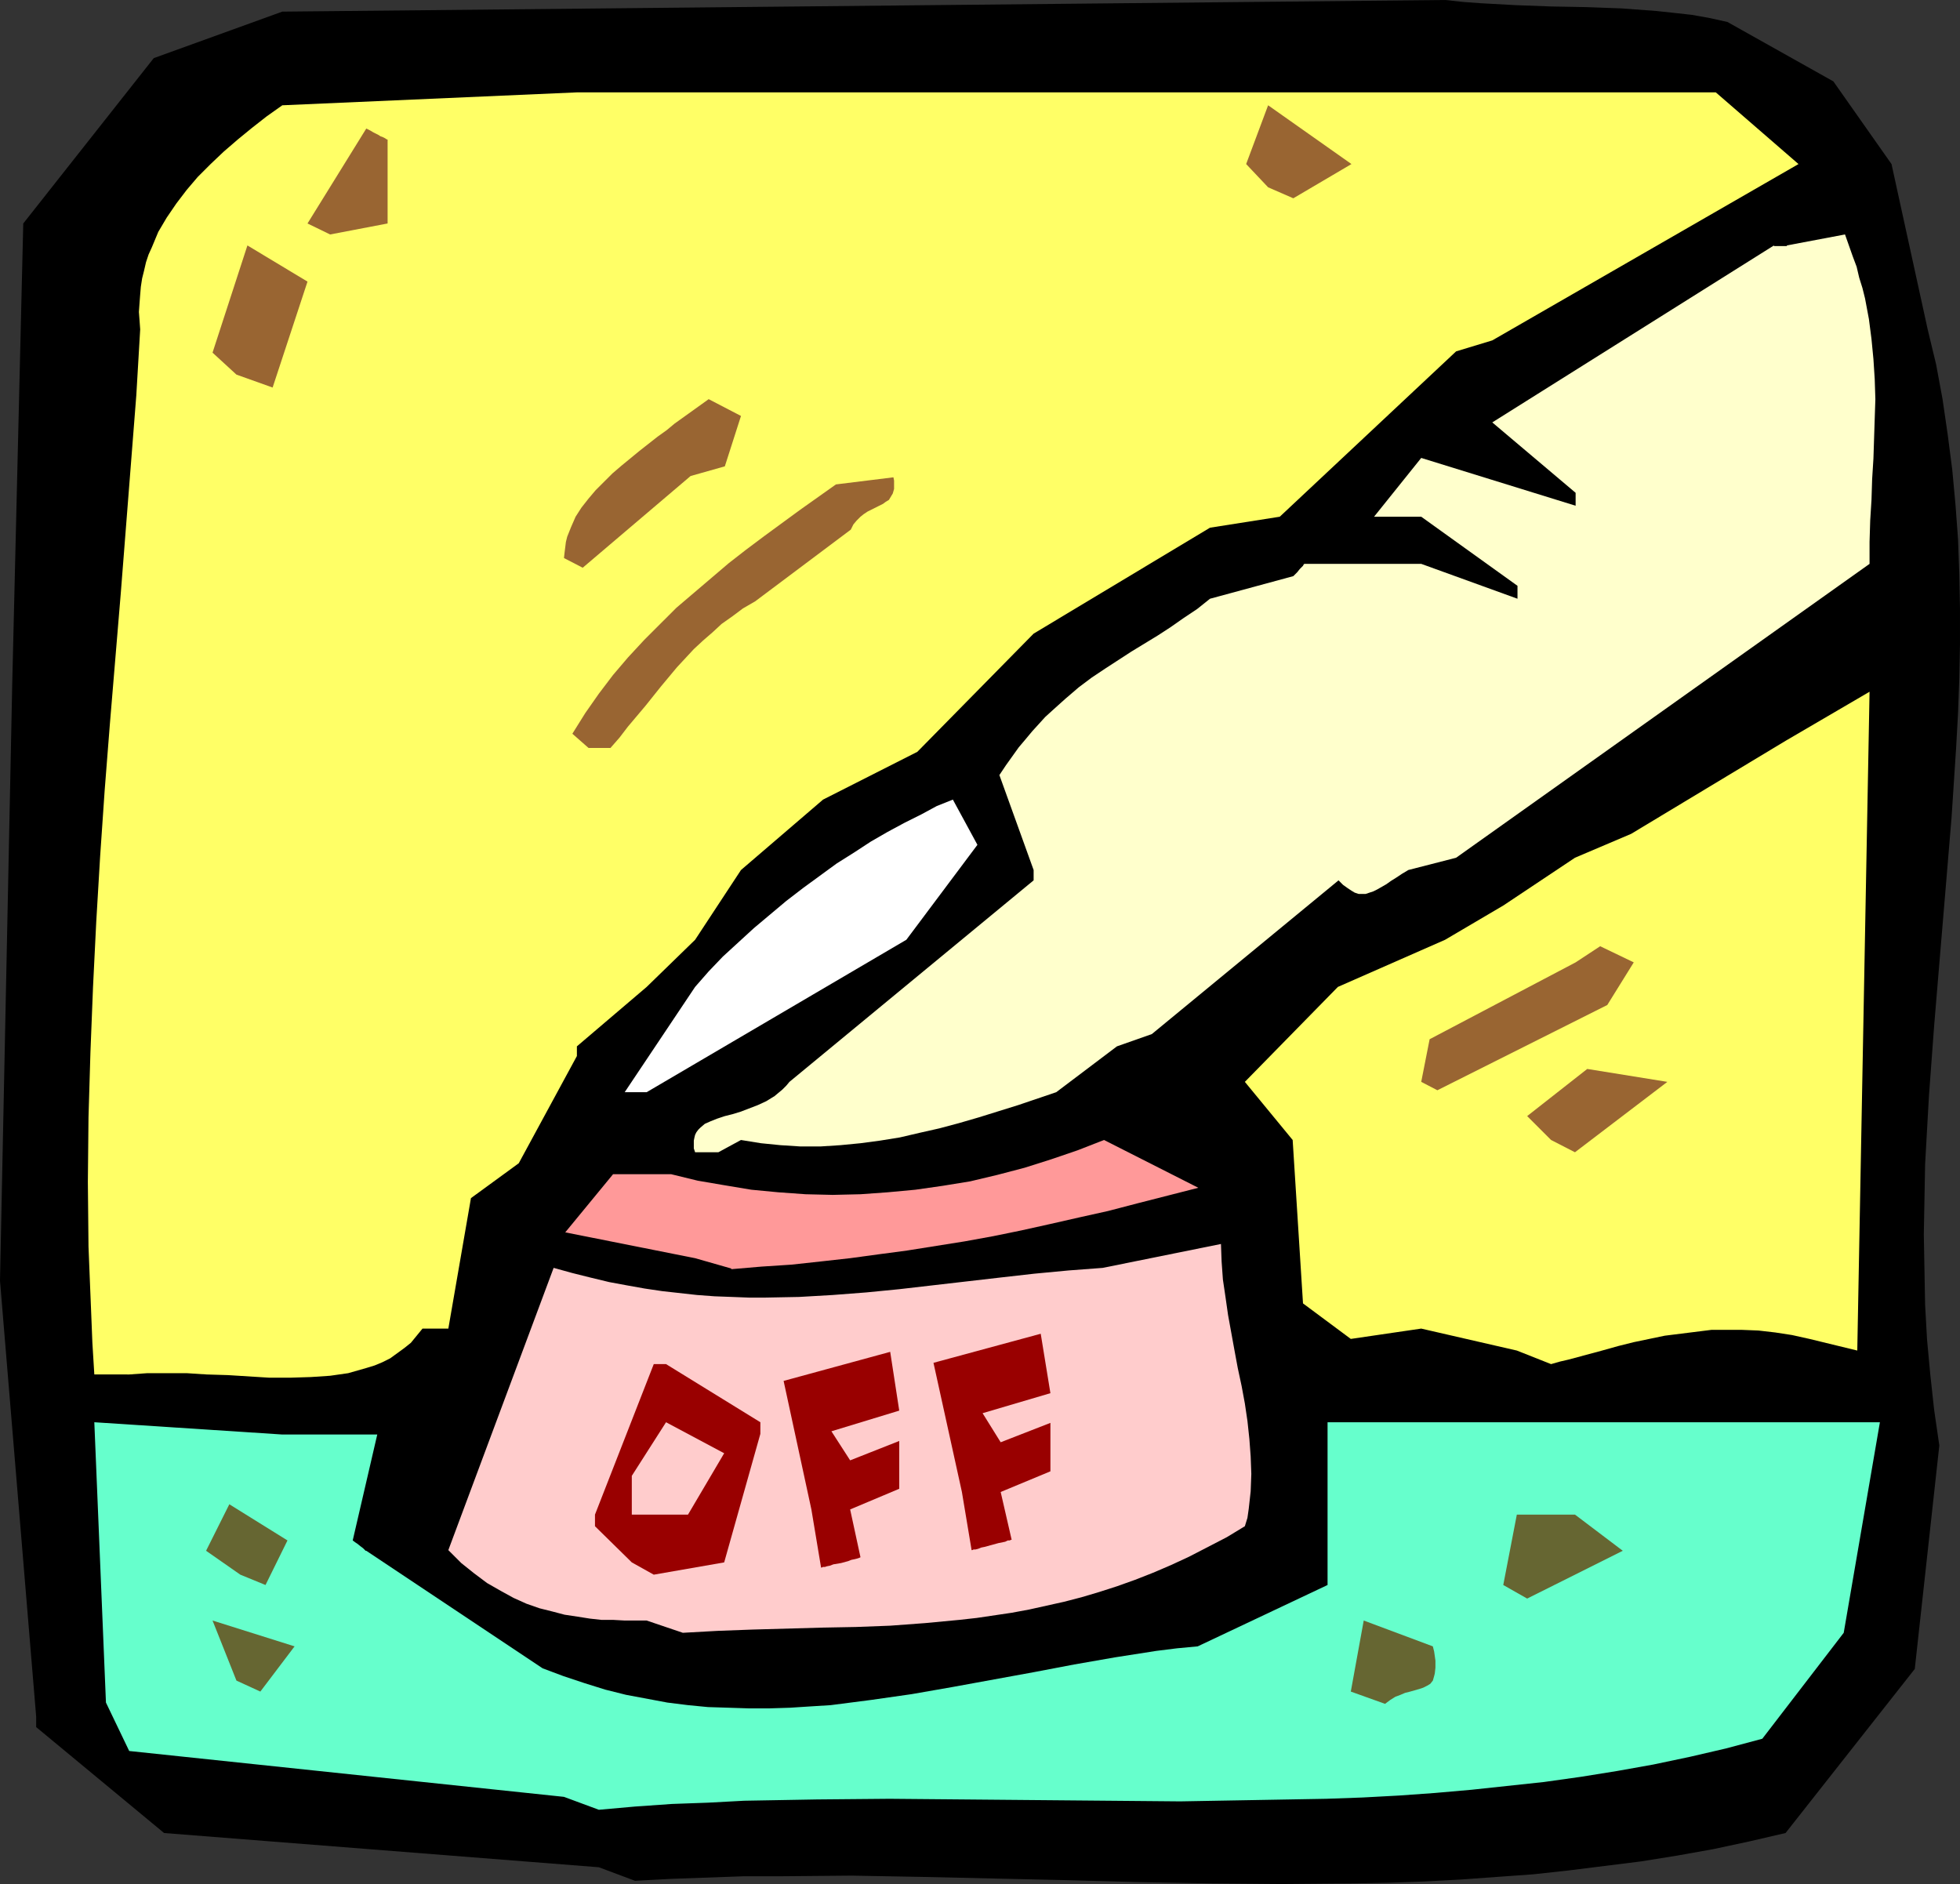 <?xml version="1.0" encoding="UTF-8" standalone="no"?>
<svg
   version="1.0"
   width="129.724mm"
   height="124.694mm"
   id="svg23"
   sodipodi:docname="Pressing Off.wmf"
   xmlns:inkscape="http://www.inkscape.org/namespaces/inkscape"
   xmlns:sodipodi="http://sodipodi.sourceforge.net/DTD/sodipodi-0.dtd"
   xmlns="http://www.w3.org/2000/svg"
   xmlns:svg="http://www.w3.org/2000/svg">
  <rect width="100%" height="100%" fill="#333333" stroke="none"/>
  <sodipodi:namedview
     id="namedview23"
     pagecolor="#ffffff"
     bordercolor="#000000"
     borderopacity="0.25"
     inkscape:showpageshadow="2"
     inkscape:pageopacity="0.0"
     inkscape:pagecheckerboard="0"
     inkscape:deskcolor="#d1d1d1"
     inkscape:document-units="mm" />
  <defs
     id="defs1">
    <pattern
       id="WMFhbasepattern"
       patternUnits="userSpaceOnUse"
       width="6"
       height="6"
       x="0"
       y="0" />
  </defs>
  <path
     style="fill:#000000;fill-opacity:1;fill-rule:evenodd;stroke:none"
     d="M 149.803,467.083 41.046,458.52 9.05,432.024 v -2.585 L 0,320.383 3.07,170.612 5.818,55.901 38.461,14.541 70.619,2.908 361.499,0 l 4.525,0.485 4.363,0.323 8.888,0.485 8.726,0.323 8.726,0.162 8.888,0.323 4.363,0.323 4.363,0.323 4.525,0.485 4.363,0.485 4.525,0.808 4.363,0.969 26.502,14.864 14.544,20.68 9.05,41.361 2.101,8.724 1.616,8.724 1.293,8.886 1.131,8.724 0.808,8.724 0.646,8.724 0.323,8.724 0.162,8.724 v 8.724 l -0.162,8.563 -0.323,8.724 -0.485,8.724 -1.131,17.287 -1.454,17.449 -1.454,17.287 -1.454,17.449 -1.293,17.449 -0.485,8.563 -0.485,8.724 -0.162,8.724 -0.162,8.724 0.162,8.886 0.162,8.724 0.485,8.724 0.808,8.724 0.97,8.886 1.293,8.886 -6.141,55.901 -32.32,41.037 -9.05,2.1 -9.05,1.939 -9.05,1.616 -9.05,1.454 -9.05,1.131 -9.05,1.131 -8.888,0.969 -9.05,0.646 -8.888,0.646 -9.05,0.485 -9.05,0.323 -8.888,0.162 -17.938,0.162 -17.938,-0.162 -17.938,-0.323 -17.938,-0.485 -35.875,-0.808 -17.938,-0.323 -17.938,0.162 h -9.05 l -9.05,0.323 -9.05,0.323 -9.05,0.485 z"
     id="path1" />
  <path
     style="fill:#66ffcc;fill-opacity:1;fill-rule:evenodd;stroke:none"
     d="M 141.077,449.473 32.32,438.002 26.502,425.884 23.594,355.765 70.619,358.835 h 23.755 l -6.141,26.497 0.646,0.485 0.485,0.323 0.808,0.646 0.646,0.485 0.323,0.323 0.323,0.323 v 0 h 0.162 l 44.117,29.405 5.171,1.939 5.333,1.777 5.171,1.616 5.171,1.293 5.171,0.969 5.171,0.969 5.171,0.646 5.01,0.485 5.171,0.162 5.01,0.162 h 5.171 l 5.171,-0.162 5.01,-0.323 5.171,-0.323 5.01,-0.646 5.01,-0.646 10.181,-1.454 10.181,-1.777 20.362,-3.716 10.181,-1.939 10.181,-1.777 10.342,-1.616 5.171,-0.646 5.171,-0.485 32.482,-15.349 v -40.714 h 138.168 l -9.05,52.67 -20.362,26.497 -9.05,2.423 -9.05,2.1 -9.211,1.939 -9.05,1.616 -9.05,1.454 -9.211,1.293 -9.05,0.969 -9.05,0.969 -9.211,0.808 -9.05,0.646 -9.05,0.485 -9.05,0.323 -18.261,0.323 -18.261,0.323 -18.099,-0.162 -36.36,-0.323 -18.261,-0.162 -18.099,0.162 -18.261,0.323 -9.05,0.485 -9.05,0.323 -9.211,0.646 -9.05,0.808 z"
     id="path2" />
  <path
     style="fill:#666632;fill-opacity:1;fill-rule:evenodd;stroke:none"
     d="m 337.905,423.138 3.232,-17.772 17.291,6.463 0.323,1.293 0.162,1.131 0.162,1.131 v 0.969 0.808 l -0.162,1.454 -0.162,0.646 -0.323,1.131 -0.646,0.808 -0.808,0.485 -0.97,0.485 -0.97,0.323 -1.131,0.323 -1.131,0.323 -1.293,0.323 -1.131,0.485 -1.293,0.485 -1.293,0.808 -1.293,0.969 z"
     id="path3" />
  <path
     style="fill:#666632;fill-opacity:1;fill-rule:evenodd;stroke:none"
     d="m 59.146,420.391 -5.979,-15.026 20.523,6.463 -8.565,11.31 z"
     id="path4" />
  <path
     style="fill:#ffcccc;fill-opacity:1;fill-rule:evenodd;stroke:none"
     d="m 161.761,405.366 h -2.747 -2.747 l -2.909,-0.162 h -2.909 l -2.909,-0.323 -3.07,-0.485 -3.232,-0.485 -3.07,-0.808 -3.232,-0.808 -3.232,-1.131 -3.232,-1.454 -3.232,-1.777 -3.394,-1.939 -3.232,-2.423 -3.232,-2.585 -1.616,-1.616 -1.616,-1.616 26.341,-70.604 4.686,1.293 4.525,1.131 4.686,1.131 4.363,0.808 4.525,0.808 4.363,0.646 4.363,0.485 4.363,0.485 4.363,0.323 4.363,0.162 4.202,0.162 h 4.202 l 8.403,-0.162 8.403,-0.485 8.403,-0.646 8.242,-0.808 16.806,-1.939 8.403,-0.969 8.565,-0.969 8.565,-0.808 8.565,-0.646 29.573,-5.978 0.162,4.362 0.323,4.524 0.646,4.362 0.646,4.524 1.616,8.886 0.808,4.362 0.97,4.524 0.808,4.362 0.646,4.362 0.485,4.524 0.323,4.362 0.162,4.362 -0.162,4.362 -0.485,4.362 -0.323,2.262 -0.646,2.1 -4.525,2.747 -4.686,2.423 -4.686,2.423 -4.525,2.1 -4.525,1.939 -4.525,1.777 -4.525,1.616 -4.525,1.454 -4.363,1.293 -4.363,1.131 -4.363,0.969 -4.363,0.969 -4.363,0.808 -4.363,0.646 -4.363,0.646 -4.363,0.485 -8.565,0.808 -8.726,0.646 -8.565,0.323 -8.565,0.162 -17.291,0.485 -8.726,0.323 -8.726,0.485 z"
     id="path5" />
  <path
     style="fill:#666632;fill-opacity:1;fill-rule:evenodd;stroke:none"
     d="m 376.043,396.48 3.394,-17.611 h 14.544 l 11.958,9.048 -23.917,11.956 z"
     id="path6" />
  <path
     style="fill:#666632;fill-opacity:1;fill-rule:evenodd;stroke:none"
     d="m 60.115,393.895 -8.565,-5.978 5.818,-11.633 14.544,9.048 -5.494,11.148 z"
     id="path7" />
  <path
     style="fill:#990000;fill-opacity:1;fill-rule:evenodd;stroke:none"
     d="m 158.045,390.825 -9.211,-9.048 v -2.908 l 14.706,-37.645 h 3.07 l 23.594,14.541 v 2.908 l -9.05,32.151 -17.614,3.07 z"
     id="path8" />
  <path
     style="fill:#ffcccc;fill-opacity:1;fill-rule:evenodd;stroke:none"
     d="m 158.045,378.869 v -9.694 l 8.565,-13.41 14.544,7.755 -9.05,15.349 h -8.565 z"
     id="path9" />
  <path
     style="fill:#ffff66;fill-opacity:1;fill-rule:evenodd;stroke:none"
     d="m 23.594,343.81 -0.485,-7.917 -0.323,-8.078 -0.323,-7.917 -0.323,-8.078 -0.162,-16.156 0.162,-16.156 0.485,-16.318 0.646,-16.318 0.808,-16.318 0.97,-16.318 1.131,-16.48 1.293,-16.48 2.747,-32.959 2.586,-32.959 1.293,-16.48 0.97,-16.48 -0.162,-2.262 -0.162,-2.1 0.162,-2.262 0.162,-2.1 0.162,-1.939 0.323,-2.1 0.485,-1.939 0.485,-2.1 0.646,-1.939 0.808,-1.777 0.808,-1.939 0.808,-1.939 2.101,-3.554 2.424,-3.554 2.586,-3.393 2.747,-3.231 3.232,-3.231 3.232,-3.07 3.555,-3.07 3.555,-2.908 3.717,-2.908 3.878,-2.747 73.69,-3.231 h 284.9 l 20.685,17.934 -76.598,44.107 -9.05,2.747 -44.117,41.361 -17.453,2.747 -44.117,26.497 -29.088,29.566 -23.594,11.956 -20.523,17.611 -11.474,17.449 -12.12,11.794 -17.453,14.864 v 2.423 l -14.544,26.82 -11.958,8.724 -5.656,32.636 h -6.464 l -1.454,1.777 -1.454,1.777 -1.616,1.293 -1.778,1.293 -1.778,1.293 -1.939,0.969 -1.939,0.808 -2.101,0.646 -2.262,0.646 -2.262,0.646 -2.262,0.323 -2.262,0.323 -2.424,0.162 -2.424,0.162 -5.171,0.162 h -5.171 l -5.171,-0.323 -5.171,-0.323 -5.333,-0.162 -5.01,-0.323 h -5.01 -4.848 l -2.262,0.162 -2.262,0.162 z"
     id="path10" />
  <path
     style="fill:#ffff66;fill-opacity:1;fill-rule:evenodd;stroke:none"
     d="m 379.436,337.832 -23.917,-5.493 -17.614,2.585 -11.958,-8.886 -2.586,-40.876 -11.958,-14.541 23.27,-23.75 26.826,-11.794 14.544,-8.563 17.938,-11.956 14.059,-5.978 38.622,-23.265 21.008,-12.279 -3.07,164.796 -11.958,-2.908 -4.363,-0.969 -4.202,-0.646 -4.202,-0.485 -4.04,-0.162 h -3.878 -3.878 l -3.878,0.485 -3.878,0.485 -3.878,0.485 -3.878,0.808 -3.878,0.808 -3.878,0.969 -4.04,1.131 -4.202,1.131 -4.202,1.131 -2.101,0.485 -2.262,0.646 z"
     id="path11" />
  <path
     style="fill:#ff9999;fill-opacity:1;fill-rule:evenodd;stroke:none"
     d="m 173.881,314.728 -32.482,-6.463 11.958,-14.541 h 14.544 l 6.626,1.616 6.626,1.131 6.787,1.131 6.787,0.646 6.787,0.485 6.787,0.162 6.949,-0.162 6.787,-0.485 6.949,-0.646 6.787,-0.969 6.949,-1.131 6.787,-1.616 6.787,-1.777 6.626,-2.1 6.626,-2.262 6.626,-2.585 23.594,11.956 -7.595,1.939 -7.595,1.939 -7.434,1.939 -7.272,1.616 -7.11,1.616 -7.272,1.616 -7.11,1.454 -7.11,1.293 -7.11,1.131 -7.11,1.131 -7.272,0.969 -7.11,0.969 -7.272,0.808 -7.434,0.808 -7.434,0.485 -7.595,0.646 v -0.162 z"
     id="path12" />
  <path
     style="fill:#ffffcc;fill-opacity:1;fill-rule:evenodd;stroke:none"
     d="m 173.881,288.231 -0.323,-0.969 v -0.969 -0.969 l 0.162,-0.808 0.162,-0.646 0.323,-0.646 0.485,-0.646 0.485,-0.485 1.131,-0.969 1.454,-0.646 1.616,-0.646 1.939,-0.646 1.939,-0.485 2.101,-0.646 2.101,-0.808 2.101,-0.808 2.101,-0.969 2.101,-1.293 0.97,-0.808 0.97,-0.808 0.97,-0.969 0.808,-0.969 61.085,-50.408 v -2.585 l -8.565,-23.75 1.616,-2.423 1.616,-2.262 1.616,-2.262 1.778,-2.1 1.616,-1.939 1.616,-1.777 1.616,-1.777 1.778,-1.616 3.232,-2.908 3.394,-2.908 3.232,-2.423 3.394,-2.262 6.464,-4.201 6.626,-4.039 3.232,-2.1 3.232,-2.262 3.394,-2.262 3.232,-2.585 20.846,-5.655 0.485,-0.485 0.485,-0.485 0.646,-0.808 0.485,-0.485 0.323,-0.323 0.162,-0.323 v 0 l 0.162,-0.162 h 29.25 l 24.078,8.724 v -3.231 L 355.52,129.252 h -11.797 l 11.797,-14.702 38.622,11.956 v -3.231 L 373.296,105.663 443.753,61.395 v 0.162 h 3.232 v -0.162 l 14.544,-2.747 0.97,2.747 0.97,2.747 0.97,2.585 0.646,2.747 0.808,2.585 0.646,2.585 0.97,5.17 0.646,5.009 0.485,5.009 0.323,5.009 0.162,5.009 -0.162,4.847 -0.162,5.009 -0.162,5.008 -0.323,5.17 -0.162,5.17 -0.323,5.17 -0.162,5.332 v 5.493 l -103.424,73.512 -11.958,3.07 -1.616,0.969 -1.454,0.969 -1.293,0.808 -1.131,0.808 -1.131,0.646 -1.131,0.646 -0.97,0.485 -0.97,0.323 -0.97,0.323 h -0.808 -0.97 l -0.97,-0.323 -0.808,-0.485 -0.97,-0.646 -1.131,-0.808 -1.131,-1.131 -46.702,38.452 -8.726,3.07 -15.19,11.471 -9.534,3.231 -9.858,3.07 -5.01,1.454 -4.848,1.293 -5.01,1.131 -4.848,1.131 -5.01,0.808 -4.848,0.646 -5.01,0.485 -5.01,0.323 h -5.01 l -5.01,-0.323 -4.848,-0.485 -5.01,-0.808 -5.656,3.07 z"
     id="path13" />
  <path
     style="fill:#996532;fill-opacity:1;fill-rule:evenodd;stroke:none"
     d="m 388.001,285.162 -5.979,-5.978 15.029,-11.794 20.038,3.231 -23.109,17.611 z"
     id="path14" />
  <path
     style="fill:#ffffff;fill-opacity:1;fill-rule:evenodd;stroke:none"
     d="m 156.267,273.206 17.614,-26.335 3.394,-3.878 3.555,-3.716 3.878,-3.554 3.878,-3.554 4.04,-3.393 4.04,-3.393 4.202,-3.231 4.202,-3.07 4.202,-3.07 4.363,-2.747 4.202,-2.747 4.202,-2.423 4.202,-2.262 4.202,-2.1 3.878,-2.1 4.04,-1.616 6.141,11.31 -17.776,23.75 -64.963,38.129 z"
     id="path15" />
  <path
     style="fill:#996532;fill-opacity:1;fill-rule:evenodd;stroke:none"
     d="m 355.52,270.621 2.101,-10.663 36.522,-19.226 6.141,-4.039 8.403,4.039 -6.626,10.663 -42.501,21.327 z"
     id="path16" />
  <path
     style="fill:#996532;fill-opacity:1;fill-rule:evenodd;stroke:none"
     d="m 147.217,187.092 -4.04,-3.554 3.232,-5.17 3.394,-4.847 3.555,-4.685 3.717,-4.362 4.04,-4.362 4.04,-4.039 4.04,-4.039 4.363,-3.716 4.363,-3.716 4.363,-3.716 4.363,-3.393 4.525,-3.393 9.05,-6.624 8.888,-6.301 14.382,-1.777 0.162,0.808 v 0.808 1.293 l -0.323,1.131 -0.485,0.808 -0.485,0.808 -0.808,0.485 -0.646,0.485 -0.97,0.485 -1.939,0.969 -0.97,0.485 -0.97,0.646 -0.808,0.646 -0.97,0.969 -0.808,0.969 -0.646,1.293 -23.917,17.934 -3.07,1.777 -2.586,1.939 -2.747,1.939 -2.262,2.1 -2.424,2.1 -2.262,2.1 -4.202,4.524 -4.04,4.847 -3.878,4.847 -4.363,5.17 -2.101,2.747 -2.262,2.585 z"
     id="path17" />
  <path
     style="fill:#996532;fill-opacity:1;fill-rule:evenodd;stroke:none"
     d="m 141.077,139.592 0.162,-1.454 0.162,-1.293 0.162,-1.293 0.323,-1.293 0.97,-2.423 1.131,-2.585 1.454,-2.262 1.778,-2.262 1.778,-2.1 2.101,-2.1 2.101,-2.1 2.262,-1.939 4.525,-3.716 4.525,-3.554 2.262,-1.616 1.939,-1.616 8.565,-6.139 8.08,4.201 -4.04,12.602 -8.565,2.423 -26.987,22.942 z"
     id="path18" />
  <path
     style="fill:#996532;fill-opacity:1;fill-rule:evenodd;stroke:none"
     d="m 59.146,93.707 -5.979,-5.493 8.726,-26.82 15.029,9.048 -8.726,26.497 z"
     id="path19" />
  <path
     style="fill:#996532;fill-opacity:1;fill-rule:evenodd;stroke:none"
     d="m 76.922,55.901 14.706,-23.75 0.97,0.485 0.808,0.485 0.646,0.323 0.646,0.323 0.485,0.323 0.485,0.162 0.646,0.323 0.485,0.323 h 0.162 v 0 21.003 l -14.382,2.747 z"
     id="path20" />
  <path
     style="fill:#996532;fill-opacity:1;fill-rule:evenodd;stroke:none"
     d="m 317.22,46.854 -5.494,-5.816 5.494,-14.702 20.846,14.702 -14.544,8.563 z"
     id="path21" />
  <path
     style="fill:#990000;fill-opacity:1;fill-rule:evenodd;stroke:none"
     d="m 202.969,377.577 -6.949,-32.151 26.664,-7.27 2.262,14.702 -16.968,5.17 4.686,7.27 12.282,-4.847 v 11.956 l -12.282,5.17 2.586,11.956 v 0 l -0.323,0.162 -0.485,0.162 -0.646,0.162 -0.808,0.162 -0.808,0.323 -1.778,0.485 -1.939,0.323 -0.808,0.323 -0.808,0.162 -0.485,0.162 h -0.485 l -0.323,0.162 h -0.162 z"
     id="path22" />
  <path
     style="fill:#990000;fill-opacity:1;fill-rule:evenodd;stroke:none"
     d="m 240.622,373.214 -7.11,-32.313 26.826,-7.27 2.424,14.864 -16.968,5.008 4.525,7.27 12.443,-4.847 v 12.117 l -12.443,5.17 2.747,11.956 h -0.162 l -0.323,0.162 h -0.485 l -0.646,0.323 -0.808,0.162 -0.808,0.162 -3.555,0.969 -0.808,0.162 -0.808,0.323 -0.646,0.162 h -0.485 l -0.323,0.162 h -0.162 z"
     id="path23" />
</svg>
